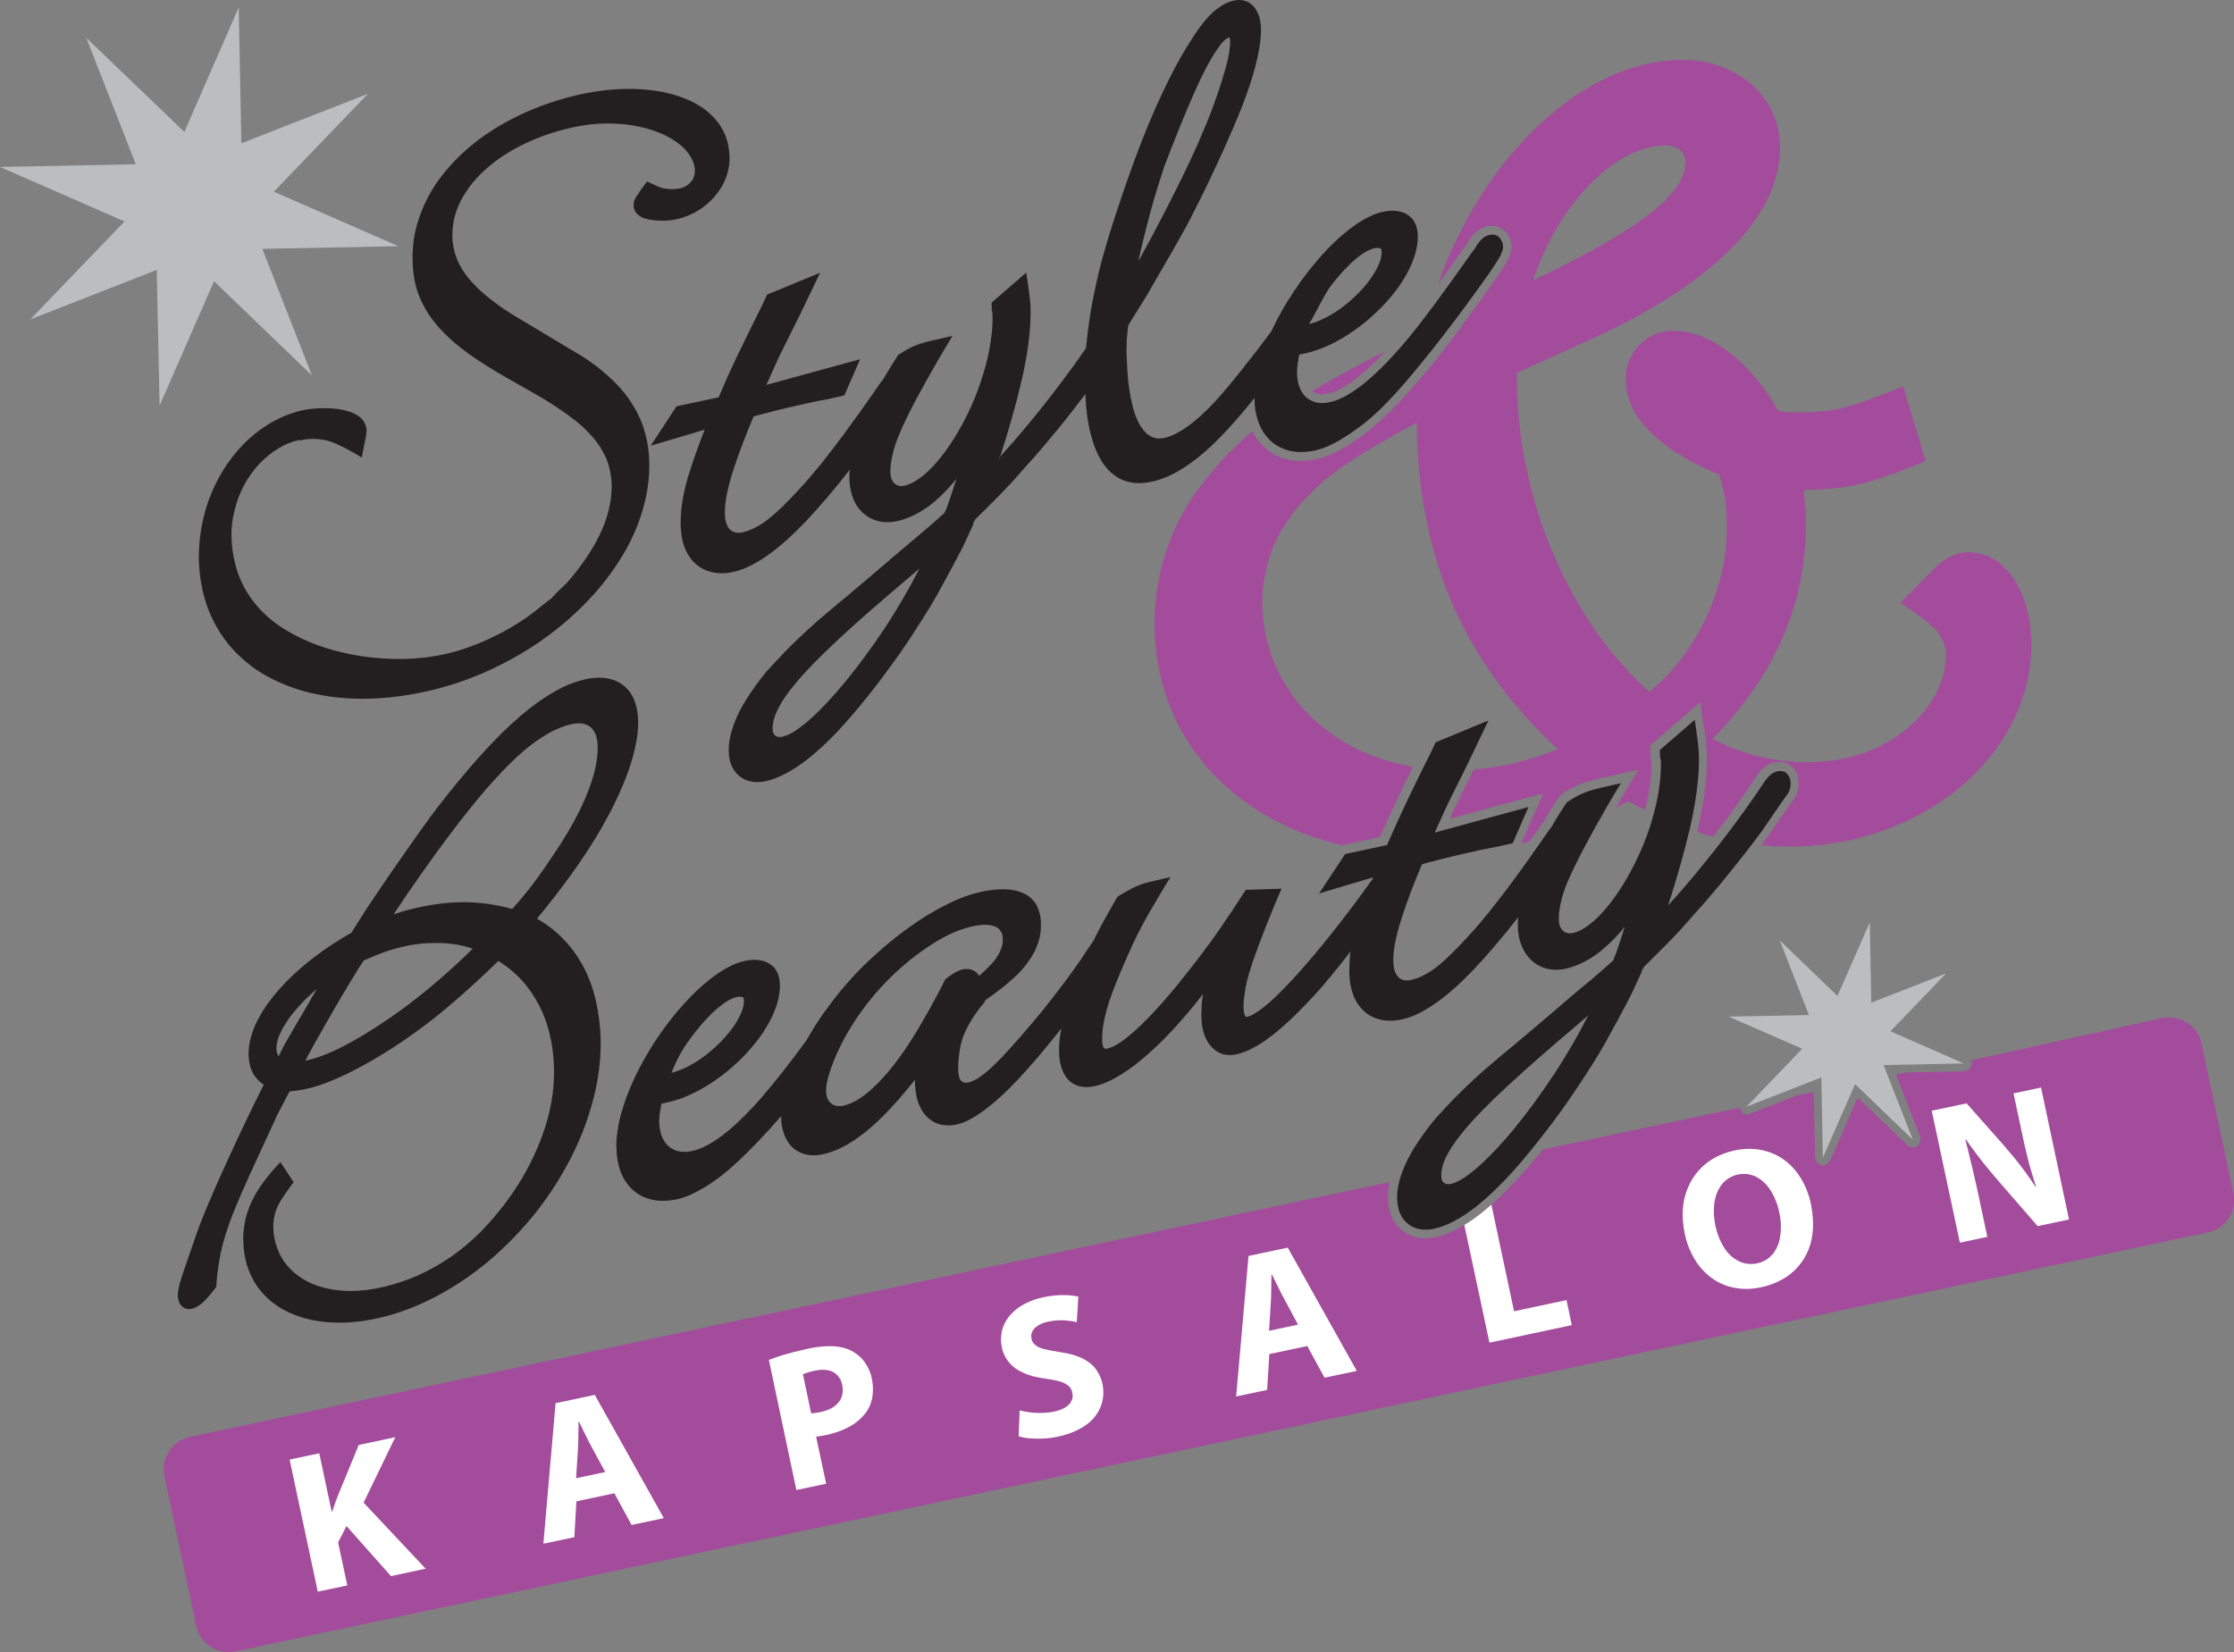 <?xml version="1.0" encoding="UTF-8"?>
<svg id="Layer_1" xmlns="http://www.w3.org/2000/svg" version="1.1" viewBox="0 0 252.4 186.68">
  <rect x="0" y="0" width="252.4" height="186.68" fill="#808080" stroke="none"/>
  <!-- Generator: Adobe Illustrator 29.4.0, SVG Export Plug-In . SVG Version: 2.1.0 Build 152)  -->
  <defs>
    <style>
      .st0, .st1 {
        fill-rule: evenodd;
      }

      .st0, .st2 {
        fill: #fff;
      }

      .st1 {
        fill: #231f20;
      }

      .st3 {
        fill: #a34c9c;
      }

      .st4 {
        fill: #bbbdbf;
      }
    </style>
  </defs>
  <g>
    <path class="st3" d="M164.6,138.9c.27-.14.55-.3.84-.47.61-.36,1.27-.82,1.99-1.39.34-.28.7-.58,1.07-.9.76-.67,1.55-1.45,2.34-2.28,1.2-1.26,2.36-2.59,3.48-3.97l22.18-4.71.49.7.54.04,5.4-2.11,1.99-.42.16,7.47c.08.32.11.41.16.48l.53.36.54-.06.44-.43,3.14-7.18,5.65,5.42.44.23.53-.07.35-.34.15-.65-2.8-7.2,1.09-.23,6.65-.13.48-.16.35-.54-.06-.54,21.55-4.78c.38-.08.77-.1,1.17-.06.38.04.76.14,1.15.3.36.16.7.39,1.01.65.3.27.54.58.74.92.18.34.32.71.4,1.08l3.58,16.87c.08.38.12.77.08,1.16-.04.39-.14.78-.3,1.15-.16.36-.4.71-.67,1.01-.26.29-.58.54-.92.74-.34.2-.7.33-1.09.41L26.64,186.6c-.38.08-.77.1-1.15.06-.4-.04-.79-.14-1.15-.3-.38-.16-.72-.38-1.03-.65-.29-.27-.54-.59-.75-.93-.18-.34-.32-.71-.4-1.08l-3.58-16.87c-.08-.38-.1-.77-.08-1.16.04-.39.14-.78.32-1.14.16-.37.39-.72.65-1.02.26-.29.58-.55.92-.74.34-.2.71-.33,1.09-.41l135.52-28.79c-.23,1.09-.25,2.19.02,3.33.13.45.33.89.59,1.26.24.34.5.64.86.91.33.27.69.46,1.11.61,1.67.61,3.51-.02,5.02-.78Z"/>
    <path class="st3" d="M148.71,44.47c-.17-.07-.33-.16-.47-.28,1.13-.66,2.35-1.35,3.17-1.81,1.17-.66,1.57-.86,2.06-1.11l1.93-1,1.07-.54c-.83.9-1.53,1.58-2.16,2.13-1.06.95-1.87,1.52-2.55,1.91-.67.39-1.2.6-1.74.72-.26.06-.51.08-.73.08-.22-.01-.41-.05-.59-.11ZM190.42,18.2c0-.14-.02-.27-.06-.41-.04-.13-.11-.27-.17-.39-.08-.12-.17-.24-.27-.34-.11-.1-.21-.19-.34-.27-.13-.08-.25-.14-.4-.19-.15-.05-.3-.09-.45-.12-.17-.03-.34-.04-.51-.04-.91,0-1.84.16-2.84.51-1,.35-2.1.9-3.22,1.7-1.12.8-2.31,1.85-3.41,3.13-1.12,1.28-2.2,2.8-3.14,4.48-.95,1.68-1.76,3.52-2.39,5.41,3.03-1.42,6-2.97,8.24-4.27,2.25-1.3,3.77-2.35,4.94-3.25,1.14-.9,1.91-1.65,2.48-2.33.57-.68.95-1.27,1.19-1.86.23-.59.36-1.17.36-1.75ZM135.37,55.32c1.66-2.35,3.76-4.62,6.13-6.58.12.25.26.48.4.7.73,1.06,1.68,1.86,2.91,2.28,1.29.46,2.7.44,4.03.13.73-.17,1.43-.43,2.26-.85.82-.42,1.76-1,2.98-1.9,5.13-3.81,11.23-12.36,14.81-17.47.49-.66.92-1.33,1.18-1.78.28-.45.42-.73.5-1.03.12-.32.19-.63.19-1.05l-.07-.48-.16-.44-.25-.45c-.12-.14-.24-.28-.63-.58-.12-.07-.3-.15-.43-.2-.15-.05-.32-.08-.48-.1h-.36s-.35.05-.35.05c-.48.11-.93.34-1.29.69-.11.1-.29.26-.48.52-.19.24-.36.5-.53.8l-.28.37-1.05,1.48-1.92,2.69c.44-1.29.94-2.56,1.5-3.82,1.1-2.43,2.39-4.8,3.84-6.96,1.44-2.16,3.01-4.11,4.6-5.79,1.61-1.68,3.24-3.08,4.83-4.22,1.59-1.14,3.14-2.02,4.62-2.69,1.48-.67,2.9-1.13,4.26-1.43,1.38-.3,2.67-.43,3.79-.45,1.12-.01,2.08.1,2.97.3.89.2,1.76.5,2.52.86.78.37,1.5.81,2.12,1.31.61.49,1.14,1.03,1.59,1.61.47.57.83,1.18,1.12,1.81.3.63.51,1.29.66,1.97.13.68.21,1.39.21,2.12s-.08,1.48-.23,2.26c-.15.77-.36,1.56-.68,2.38-.32.82-.74,1.68-1.31,2.58-.55.9-1.23,1.86-2.14,2.88-.89,1.02-1.99,2.11-3.39,3.28-1.38,1.18-3.09,2.44-5.23,3.77-2.16,1.34-4.77,2.79-7.46,4.02l-9.3,4.23v.36c0,4.6.64,9.19,1.86,13.63,1.23,4.44,3.07,8.73,5.3,12.45,2.2,3.72,4.81,6.88,7.82,9.59,1.76-1.44,3.31-3.15,4.6-5.14,1.31-1.99,2.39-4.25,3.09-6.53.72-2.28,1.06-4.57,1.06-6.86,0-.79-.02-1.58-.08-2.27-.06-.69-.15-1.29-.28-1.89-.13-.61-.3-1.22-.49-1.83-1.48-.63-2.92-1.35-4.07-2.02-1.16-.67-2.01-1.29-2.69-1.87-.7-.58-1.23-1.11-1.65-1.61-.45-.5-.78-.98-1.06-1.44-.28-.46-.49-.9-.64-1.34-.17-.43-.28-.86-.36-1.29-.06-.43-.11-.85-.11-1.28,0-.57.08-1.14.25-1.68.17-.54.42-1.06.76-1.52.32-.46.74-.87,1.21-1.21.44-.33.97-.59,1.5-.76.55-.17,1.12-.26,1.7-.25.51,0,1,.05,1.53.15.53.11,1.1.27,1.7.5.59.24,1.21.55,1.89.98.68.42,1.4.96,2.16,1.64.76.68,1.57,1.52,2.35,2.5.78.98,1.55,2.11,2.2,3.29l.7.09.74.05.93.02c.93,0,1.87-.06,2.75-.15.91-.09,1.76-.22,3.26-.67,1.48-.46,3.64-1.25,5.72-2.14l2.54,8.45c-2.18.93-4.43,1.75-6.1,2.25-1.67.5-2.78.68-3.96.81-1.19.13-2.46.21-3.73.22.04.42.11.83.13,1.26.04.42.08.85.11,1.3l.02,1.4c0,2.8-.36,5.6-1.1,8.36-.76,2.76-1.89,5.48-3.47,8.15-1.59,2.67-3.64,5.3-5.98,7.63,1.08.58,2.22,1.07,3.39,1.47,1.17.39,2.35.69,3.6.89,1.25.2,2.54.31,3.88.3,1.34-.01,2.71-.15,4.03-.43,1.33-.29,2.63-.72,3.84-1.3,1.19-.58,2.31-1.29,3.28-2.1.97-.81,1.8-1.72,2.46-2.66.66-.94,1.12-1.91,1.44-2.86.32-.95.45-1.87.45-2.8.02-.21,0-.41-.04-.62-.04-.21-.08-.41-.17-.62-.06-.21-.17-.43-.3-.66-.13-.23-.3-.47-.53-.75s-.51-.6-1.21-1.15c-.68-.55-1.78-1.34-2.9-2.07l3.6-3.61.53-.52c.34-.33.72-.62,1.06-.84.34-.22.64-.35.91-.45.28-.1.55-.17.81-.22.25-.05.49-.07.78-.07.3,0,.61.03.93.08.34.05.64.13.95.24.32.11.61.24.91.42.32.17.61.38.91.63.3.25.59.55.89.91.3.36.59.78.87,1.29.3.51.57,1.1.83,1.79.23.69.45,1.47.59,2.31.17.83.23,1.71.25,2.59,0,1.49-.17,2.99-.51,4.48-.36,1.49-.89,2.97-1.61,4.43-.74,1.46-1.67,2.9-2.84,4.29-1.17,1.39-2.56,2.71-4.17,3.92-1.59,1.21-3.41,2.29-5.36,3.17-1.97.88-4.05,1.57-6.19,2.02-2.12.45-4.26.67-6.36.69-1.19.01-2.35-.04-3.49-.15l.77-1.03,2.02-2.95.9-1.27.28-.46.17-.54c.04-.14.06-.32.07-.49v-.35c0-.39-.08-.79-.26-1.14l-.41-.59-.52-.4-.63-.19h-.62s-.35.06-.35.06l-.38.13-.36.19c-.16.09-.33.23-.58.46-.16.17-.44.49-.65.8-1.54,2.33-3.18,4.6-4.9,6.81-.59-.16-1.19-.34-1.79-.54.42-1.79.76-3.59.94-5.42.15-1.34.18-2.33.15-3.34,0-.23-.02-.46-.05-.74l-.11-1.14-.58-4.02-5.66,4.89.04,1.14c0,.11,0,.21.11.65.01.78-.03,1.56-.15,2.44-.1.92-.3,1.95-.6,3.06-.63-.32-1.27-.65-1.89-1l-1.44.78c.86-1.46,1.74-2.9,2.62-4.35l-4.64,1.07c-.57.13-1.13.29-1.58.44-.48.17-.83.33-1.24.55-.5.26-.97.57-1.43.88-.28.42-.56.84-.83,1.27l-.59.95c-.13.25-.29.5-.43.73l-.48.66-1.1,1.58-.93.23,2.47-5.67-10.56,2.88.19-.42c.29-.64.5-1.09.96-2,.39-.8.99-1.96,1.58-3.17.55-.04,1.1-.1,1.64-.17,1.31-.17,2.61-.43,3.92-.79,1.31-.36,2.63-.81,3.92-1.34-3.41-3.08-6.38-6.63-8.73-10.39-2.37-3.76-4.13-7.74-5.34-12.2-1.21-4.45-1.86-9.38-1.86-14.3-1.63.87-3.24,1.77-4.56,2.55-1.33.78-2.37,1.44-3.2,2.01-.85.57-1.48,1.04-2.12,1.53-1.65,1.31-3.14,2.85-4.28,4.39-1.14,1.54-1.95,3.09-2.48,4.74-.53,1.65-.81,3.4-.81,5.25.02,1.85.34,3.8.97,5.66.64,1.86,1.59,3.64,2.86,5.25,1.25,1.61,2.82,3.04,4.64,4.23,1.8,1.18,3.86,2.11,6.08,2.73.8.23,1.63.41,2.47.56l-1.13,2.3c-.3.6-.58,1.21-.84,1.76l-.81,1.76-.95,2.12-4.3.92c-2.79-.65-5.36-1.63-7.63-2.83-2.29-1.22-4.28-2.67-5.98-4.28-1.69-1.61-3.09-3.39-4.22-5.29-1.1-1.9-1.95-3.94-2.52-6.09-.55-2.15-.85-4.42-.81-6.83.02-2.41.38-4.97,1.17-7.48.78-2.52,1.99-4.99,3.69-7.39Z"/>
  </g>
  <g>
    <path class="st2" d="M167.43,137.03c.34-.28.7-.58,1.07-.9l2.56,12.04,5.93-1.26.59,2.83-9.3,1.98-2.84-13.3c.61-.36,1.27-.82,1.99-1.39Z"/>
    <path class="st0" d="M35.89,179.86l3.35-.71-1.04-4.86.95-1.85,5.02,5.66,3.92-.84-7.01-7.46,3.58-7.4-4.13.88-2.33,5.67c-.08.21-.17.43-.25.64-.06.21-.15.41-.21.61-.06.2-.15.4-.21.6h-.06s-1.4-6.58-1.4-6.58l-3.35.71,3.18,14.91Z"/>
    <path class="st0" d="M65.09,167.02l.21-3.35c0-.15.02-.3.02-.53.02-.23.02-.54.02-.97.02-.43.02-.97.02-1.51h.06c.28.58.57,1.17.76,1.56.19.39.3.58.38.74.06.16.15.28.21.41l1.61,2.97-3.31.7ZM69.41,168.74l1.95,3.58,3.64-.77-7.8-13.93-4.43.94-1.38,15.88,3.5-.74.23-4.05,4.28-.91Z"/>
    <path class="st0" d="M90.73,155.28c.15-.06.32-.12.47-.17.15-.05.3-.09.44-.13.15-.04.28-.07.42-.1.3-.06.61-.1.87-.1.28,0,.51.03.72.08.21.05.38.12.55.22.17.1.3.21.42.34.13.13.23.29.34.47.08.19.15.4.19.62.06.23.08.46.06.68,0,.22-.04.43-.11.62-.06.19-.15.38-.28.55-.13.17-.28.33-.47.49-.19.15-.4.29-.68.41-.28.12-.59.22-.91.29-.19.04-.4.08-.55.1-.15.02-.25.03-.34.04-.08,0-.17,0-.23,0l-.93-4.43ZM89.99,168.37l3.35-.71-1.14-5.33c.11,0,.19-.02.32-.03.11-.01.23-.03.38-.06.15-.03.3-.06.47-.09.72-.15,1.44-.39,2.03-.65.59-.27,1.08-.57,1.48-.9.4-.32.72-.67.98-1.02.25-.35.42-.71.55-1.11.13-.4.21-.83.21-1.29.02-.47-.02-.97-.13-1.43-.08-.47-.25-.9-.47-1.29-.21-.4-.47-.76-.78-1.07-.32-.31-.68-.57-1.06-.76-.36-.19-.74-.32-1.19-.4-.44-.09-.93-.13-1.57-.11-.61.02-1.36.12-2.08.27-.59.13-1.19.27-1.74.41-.55.14-1.06.28-1.5.43-.44.14-.83.28-1.23.44l3.11,14.72Z"/>
    <path class="st0" d="M115.09,162.31c.4.11.83.19,1.31.23.49.04,1.06.04,1.59.01.53-.03,1.04-.1,1.53-.21.74-.15,1.46-.39,2.08-.68.61-.29,1.12-.62,1.55-.99.4-.37.74-.78.97-1.23.25-.44.42-.92.49-1.44.08-.51.06-1.06-.04-1.59-.08-.32-.17-.63-.3-.91-.13-.28-.28-.53-.42-.75-.17-.23-.36-.43-.59-.63-.23-.19-.49-.37-.81-.54-.32-.17-.68-.32-1.14-.46-.44-.14-1.02-.26-1.57-.34-.57-.08-1.14-.19-1.53-.28-.4-.09-.59-.15-.74-.22-.15-.06-.25-.12-.36-.18-.08-.06-.15-.12-.21-.18s-.13-.12-.17-.19c-.04-.07-.08-.14-.13-.22-.02-.08-.06-.17-.06-.26-.04-.15-.04-.31-.02-.46.02-.15.08-.3.17-.44.08-.14.19-.28.36-.4.15-.12.34-.24.57-.35.21-.1.49-.19.78-.25.3-.06.59-.11.91-.14.34-.03.68-.04,1.06-.01.4.03.85.1,1.29.19l.17-2.88c-.42-.09-.85-.14-1.29-.16-.44-.02-.87,0-1.31.03-.44.04-.91.11-1.36.21-.68.14-1.36.37-1.93.66-.59.28-1.08.62-1.46,1-.4.37-.72.78-.93,1.21-.23.43-.38.89-.42,1.36-.06.47-.04.97.06,1.44.04.24.11.47.21.69.09.22.19.42.32.62.13.2.28.38.44.56.17.18.36.35.59.51.23.16.49.32.81.46.32.15.68.29,1.12.41.47.12,1,.22,1.53.29.42.06.85.13,1.14.2.32.07.53.14.7.21.17.07.3.13.4.2.11.07.19.13.28.2.08.07.15.14.19.22.06.08.11.16.15.25.04.09.06.19.08.3.04.15.04.3.04.44-.02.14-.04.28-.11.41-.04.13-.13.25-.21.37-.11.12-.23.24-.38.35-.15.11-.34.22-.57.31-.23.1-.51.18-.83.25-.32.07-.68.12-1.1.14-.4.02-.85.02-1.33-.02-.47-.05-.97-.13-1.46-.26l-.11,2.93Z"/>
    <path class="st0" d="M143.38,150.38l.21-3.35c0-.15.02-.3.02-.55s.02-.57.02-1,.02-.95.02-1.48h.04c.3.58.59,1.17.78,1.56.19.39.28.58.36.74.08.16.17.29.23.41l1.59,2.97-3.28.7ZM147.7,152.1l1.95,3.58,3.64-.77-7.8-13.93-4.43.94-1.4,15.88,3.5-.74.25-4.05,4.28-.91Z"/>
    <path class="st0" d="M198.51,142.76c-.21.05-.44.07-.66.07-.23,0-.44-.02-.66-.06-.21-.05-.42-.11-.64-.21-.21-.1-.42-.22-.64-.37-.21-.15-.42-.34-.64-.57-.19-.23-.4-.49-.57-.8-.19-.31-.36-.66-.51-1.04-.15-.39-.28-.81-.38-1.25-.08-.44-.15-.89-.17-1.32-.02-.43,0-.82.04-1.19.04-.36.13-.69.21-.98.11-.29.21-.55.36-.77.13-.22.25-.42.42-.59.15-.17.32-.32.49-.44.17-.12.36-.23.57-.32.19-.09.4-.15.61-.2.21-.04.44-.07.66-.07.21,0,.42.01.64.06.21.04.42.11.64.2.19.09.4.21.61.36.21.15.42.33.64.56.19.22.4.49.59.8.19.31.36.66.51,1.05.17.39.3.82.38,1.27.11.45.17.91.19,1.34.02.43,0,.82-.04,1.18-.04.36-.11.68-.19.97-.11.29-.21.54-.34.76-.13.22-.25.42-.42.59-.15.17-.32.32-.49.45-.17.13-.36.24-.57.32-.19.09-.42.16-.64.2h-.02ZM198.96,145.46c.85-.17,1.67-.48,2.37-.87.72-.39,1.31-.88,1.8-1.44.51-.56.89-1.2,1.19-1.92.28-.72.47-1.52.51-2.39.04-.88-.04-1.84-.21-2.7-.17-.86-.44-1.63-.78-2.31-.34-.68-.72-1.27-1.17-1.77-.44-.5-.93-.9-1.44-1.23-.51-.32-1.06-.57-1.63-.73-.55-.17-1.14-.26-1.78-.28-.61-.01-1.27.04-1.97.21-.7.16-1.46.43-2.14.8-.66.37-1.25.84-1.76,1.4-.51.56-.93,1.21-1.23,1.94-.32.74-.53,1.55-.59,2.44-.06.88.02,1.83.19,2.68.17.85.42,1.61.76,2.29.32.68.72,1.27,1.14,1.77.45.5.93.91,1.44,1.25.51.33,1.06.58,1.61.75.57.17,1.17.27,1.78.29.61.02,1.27-.03,1.89-.18h.02Z"/>
    <path class="st0" d="M224.53,139.77l-.95-4.49c-.17-.81-.36-1.62-.53-2.38-.17-.76-.34-1.46-.51-2.14-.15-.67-.32-1.32-.49-1.96l.06-.04c.3.43.61.86.97,1.34.36.48.76,1.02,1.23,1.59s.98,1.19,1.5,1.79l4.41,5.07,3.54-.75-3.16-14.91-3.11.66.93,4.36c.19.93.4,1.85.59,2.63.19.77.36,1.4.53,1.96.17.56.32,1.07.49,1.57l-.06.02c-.34-.52-.7-1.03-1.08-1.56-.38-.53-.81-1.07-1.21-1.58-.42-.51-.83-.99-1.23-1.46l-4.26-4.81-3.94.83,3.18,14.91,3.09-.66Z"/>
    <polygon class="st4" points="35.24 42.42 24.18 31.78 18.03 45.84 17.71 30.5 3.43 36.09 14.07 25.02 0 18.87 15.34 18.56 9.75 4.27 20.83 14.91 26.97 .84 27.27 16.19 41.57 10.6 30.94 21.66 45 27.82 29.64 28.12 35.24 42.42"/>
    <path class="st1" d="M147.98,36.46c.13-.18.25-.37.49-.85.25-.47.66-1.23.95-1.78.3-.54.49-.88.7-1.2.66-.92,1.4-1.78,2.08-2.46.66-.68,1.27-1.17,1.76-1.5.49-.33.87-.5,1.27-.61.06-.01.13-.03.17-.03.06,0,.13-.01.17-.01.06,0,.11,0,.17,0,.04,0,.09.01.15.03.04.01.08.04.15.06,0,.03.02.06.02.1.02.04.02.08.02.12s.02.1.02.15c0,.21-.02.43-.08.69-.06.27-.17.58-.36.95-.17.37-.42.82-.76,1.3-.34.48-.76,1.01-1.25,1.52-.49.51-1.02,1-1.55,1.43-.53.43-1.06.8-1.55,1.1-.51.3-.97.54-1.4.72-.42.19-.83.32-1.23.43-.04.07-.06.14-.08.18l-.02.04h0s0,0,0,0h0s0,0,.02-.04c.02-.04.04-.11.08-.18l.06-.17ZM33.82,49.71c-.81.18-1.57.48-2.31.93-.76.44-1.5,1.03-2.18,1.74-.68.72-1.29,1.56-1.78,2.49-.49.92-.85,1.92-1.08,2.93-.25,1.01-.36,2.03-.3,3.19.04,1.16.28,2.47.68,3.67.4,1.2,1,2.29,1.78,3.3.76,1.01,1.74,1.94,2.95,2.77,1.23.83,2.67,1.57,4.22,2.14,1.55.57,3.18.98,4.85,1.25,1.69.26,3.43.38,5.04.34,1.63-.04,3.14-.23,4.51-.53,1.38-.3,2.63-.71,3.94-1.25,1.29-.54,2.63-1.2,3.79-1.9,1.19-.7,2.2-1.42,3.14-2.22.23-.19.47-.37.64-.5.15-.13.25-.2.34-.26.06-.06.15-.1.21-.14.04-.05.11-.1.19-.21.11-.11.25-.27.34-.38.11-.11.17-.17.23-.22l.93-.89c.23-.25.47-.52.76-.87.3-.36.64-.81.93-1.21.3-.4.53-.74.76-1.08.64-.96,1.19-1.97,1.61-2.93.42-.96.7-1.86.87-2.71.17-.84.23-1.62.23-2.36-.02-.74-.13-1.43-.3-2.07-.17-.64-.42-1.22-.76-1.8-.32-.58-.74-1.16-1.31-1.79-.57-.63-1.29-1.31-2.37-2.1-1.06-.79-2.46-1.71-3.92-2.53l-3.18-1.81c-1.59-.9-3.14-1.87-4.34-2.74-1.19-.86-2.03-1.6-2.71-2.29-.7-.69-1.21-1.33-1.65-1.96-.42-.63-.78-1.25-1.06-1.89-.28-.64-.49-1.3-.64-2.01-.15-.71-.23-1.48-.25-2.26-.04-1.16.06-2.32.32-3.5.28-1.17.7-2.36,1.31-3.55.59-1.19,1.4-2.38,2.42-3.55,1.02-1.17,2.25-2.31,3.69-3.37,1.46-1.06,3.14-2.04,5-2.87,1.84-.83,3.88-1.51,5.95-1.99,1.08-.25,2.18-.43,3.24-.54,1.04-.11,2.08-.15,3.03-.13.97.02,1.86.11,2.69.24.81.13,1.55.31,2.22.52.66.21,1.23.45,1.76.71.51.26.97.54,1.38.84.38.29.72.6,1.02.92.3.32.55.64.76.98.21.34.4.69.55,1.05.13.36.25.74.32,1.13.08.39.13.79.15,1.2.02.58-.04,1.17-.19,1.75-.15.58-.38,1.17-.72,1.74-.34.57-.76,1.11-1.27,1.6-.51.49-1.08.92-1.72,1.27-.64.34-1.31.6-2.01.76-.38.09-.78.14-1.21.17-.42.02-.89.01-1.33-.03-.44-.04-.87-.13-1.29-.25-.19-.1-.38-.22-.51-.32-.13-.1-.21-.17-.28-.25-.06-.07-.11-.14-.15-.21-.04-.07-.06-.13-.08-.2-.02-.07-.04-.14-.06-.21-.02-.07-.02-.15-.02-.23s0-.17.02-.27c0-.09.02-.19.06-.29.04-.1.08-.21.17-.36.08-.15.21-.33.36-.5.02-.07.06-.14.11-.22.06-.08.11-.18.25-.36.13-.18.34-.46.55-.72l1.08.5c.23.11.47.2.74.26.28.06.59.1.93.11.34,0,.66-.03.95-.09.28-.06.51-.15.72-.28.21-.12.38-.28.53-.45.15-.18.28-.38.34-.6.08-.22.11-.45.11-.7s-.04-.53-.15-.82c-.08-.29-.23-.58-.44-.89-.19-.3-.44-.62-.78-.93-.36-.32-.78-.64-1.27-.94-.51-.3-1.1-.59-1.78-.83-.66-.25-1.4-.45-2.18-.6-.76-.15-1.59-.25-2.44-.28-.83-.04-1.67-.01-2.5.07-.85.08-1.67.22-2.5.41-1.72.39-3.39.96-4.89,1.65-1.5.69-2.82,1.5-3.92,2.37-1.1.87-2.01,1.81-2.69,2.75-.68.94-1.17,1.88-1.46,2.8-.3.92-.4,1.81-.4,2.62s.15,1.54.38,2.24c.23.69.55,1.34,1.04,2.03.49.68,1.12,1.4,2.08,2.23.95.83,2.22,1.77,3.58,2.58l7.35,4.4c1.38.83,2.65,1.86,3.67,2.83,1.02.98,1.76,1.94,2.35,2.91.59.97,1.02,1.96,1.31,3.01.3,1.05.47,2.18.49,3.47.02,1.29-.11,2.75-.49,4.3-.36,1.55-.95,3.19-1.84,4.9-.89,1.71-2.1,3.47-3.58,5.21-1.5,1.73-3.31,3.43-5.34,4.95-2.03,1.52-4.28,2.85-6.57,3.92-2.29,1.07-4.62,1.87-6.97,2.42-2.33.55-4.68.85-6.84.91-2.18.06-4.17-.13-6-.51-1.8-.37-3.39-.94-4.79-1.63-1.42-.69-2.63-1.52-3.64-2.46-1.04-.93-1.89-1.97-2.58-3.1-.7-1.13-1.23-2.35-1.61-3.68-.38-1.33-.59-2.76-.64-4.28-.02-1.52.13-3.13.51-4.72.36-1.58.95-3.13,1.72-4.54.76-1.41,1.7-2.67,2.71-3.73,1.02-1.06,2.14-1.91,3.26-2.56,1.14-.65,2.31-1.11,3.52-1.38.57-.12,1.16-.19,1.76-.22.59-.03,1.17-.02,1.67.02.49.04.89.1,1.23.18.32.07.59.16.83.24.23.09.4.18.57.27.15.09.28.18.4.27.11.09.21.18.28.28.08.1.17.19.21.29.06.1.11.2.15.3.04.1.06.21.09.32.02.11.04.22.04.33,0,.05,0,.09-.02.15,0,.06,0,.13-.02.21,0,.08-.02.15-.02.23l-.11.56-.38,1.91c-1.06-.66-2.16-1.24-2.94-1.57-.76-.34-1.23-.42-1.65-.47-.44-.06-.83-.07-1.23-.06-.4.02-.8.08-1.19.17h0ZM103.91,64.22l-3.69,3.15c-2.61,2.23-5.17,4.52-6.95,6.26-1.8,1.74-2.84,2.91-3.6,3.85-.76.93-1.23,1.63-1.55,2.22-.34.59-.53,1.07-.66,1.51-.13.43-.17.82-.17,1.21.02.1.02.2.04.28.02.08.06.16.08.22.04.06.08.11.13.16.04.04.11.08.15.11.06.03.13.05.19.07.08.02.17.02.25.02.08,0,.19-.02.3-.04.38-.1.76-.25,1.29-.58.51-.33,1.21-.82,2.18-1.72.95-.89,2.18-2.18,3.6-3.9,1.42-1.73,3.03-3.9,4.49-6.1,1.44-2.2,2.73-4.42,3.9-6.71ZM129.04,28.75c1.5-2.7,2.9-5.47,4-7.66,1.1-2.19,1.84-3.82,2.46-5.23.61-1.41,1.1-2.59,1.57-3.87.47-1.28.93-2.65,1.23-3.7.32-1.05.47-1.78.57-2.34.08-.55.13-.93.11-1.3v-.13s-.02-.08-.02-.11c0-.04-.02-.07-.02-.1-.02-.03-.04-.05-.06-.08-.08.02-.17.05-.25.11-.08.05-.19.13-.32.25-.13.12-.3.29-.51.59-.23.3-.53.73-.97,1.47-.42.75-1.02,1.82-1.93,3.9-.93,2.08-2.18,5.17-3.37,8.29-.38,1.18-.76,2.37-1.12,3.57-.34,1.2-.68,2.42-.97,3.6-.3,1.18-.57,2.33-.83,3.48l.45-.75ZM112.87,51.74c1.14-1.26,2.27-2.54,3.41-3.94,1.17-1.4,2.35-2.9,3.43-4.33,1.08-1.43,2.06-2.77,2.99-4.14.13-1.36.3-2.71.53-4.15.25-1.44.57-2.97.97-4.66.42-1.68.95-3.52,1.78-6.06.83-2.55,1.95-5.81,3.05-8.61,1.1-2.8,2.16-5.13,3.09-6.98.93-1.85,1.74-3.23,2.42-4.28.66-1.06,1.21-1.79,1.67-2.34.47-.55.85-.92,1.23-1.2.36-.28.68-.49,1-.64.32-.16.64-.26.95-.34.15-.04.32-.06.49-.07.15,0,.3,0,.45.02.15.02.3.06.42.1.15.05.27.11.4.19.13.08.25.18.36.29.13.12.23.25.34.41.11.16.21.35.3.56.08.21.17.45.21.71.06.26.08.54.11.83.02.94-.08,1.87-.36,3.2-.28,1.33-.74,3.05-1.84,5.87-1.12,2.82-2.88,6.74-4.79,10.57-.38.75-.76,1.49-1.08,2.13-.34.64-.61,1.17-1.08,1.97-.44.81-1.06,1.89-1.67,2.92-.59,1.03-1.17,2.02-1.48,2.57-.32.56-.38.69-.45.77-.04.08-.06.12-.08.16l-1.72,2.77s-.06.07-.08.12c-.04.04-.06.1-.13.21-.06.11-.15.28-.25.45-.04.34-.08.68-.11,1.02-.04.34-.06.67-.06,1.1-.02.43-.02.94.02,1.69.02.75.08,1.72.17,2.56.11.84.21,1.55.36,2.16.13.61.27,1.12.42,1.54.17.43.32.78.49,1.07.17.29.34.53.51.73.17.2.34.35.51.47.19.12.36.22.55.28.19.07.38.11.59.11.21.01.42-.01.64-.06.51-.12,1-.31,1.55-.62.57-.31,1.21-.74,2.01-1.41.8-.67,1.76-1.59,3.01-3.03,1.25-1.44,2.78-3.41,3.6-4.46.81-1.05.91-1.18,1.02-1.33.13-.15.25-.33.4-.53.15-.21.34-.45.51-.7.72-1.55,1.57-3.04,2.54-4.49.95-1.45,2.06-2.85,3.09-4.02,1.04-1.16,2.03-2.09,2.92-2.79.87-.7,1.61-1.17,2.25-1.5.64-.33,1.17-.53,1.72-.66.32-.08.66-.12.98-.14.32-.01.59.01.85.06.25.04.47.11.68.2.19.09.36.19.51.31.17.12.3.25.42.4.11.15.21.31.3.5.08.18.15.38.19.6.04.22.08.47.08.71.02.43-.02.87-.11,1.35-.08.48-.23,1.01-.47,1.59-.21.58-.53,1.22-.95,1.91-.4.69-.93,1.44-1.59,2.2-.64.76-1.4,1.54-2.23,2.26-.8.72-1.69,1.38-2.56,1.93-.85.55-1.67.99-2.44,1.32-.76.33-1.46.57-2.16.73-.17.04-.32.07-.42.1-.13.02-.19.04-.25.05-.08.01-.15.03-.21.04-.06.35-.13.7-.17.97-.04.27-.06.47-.06.67-.02.2-.02.4-.02.61.02.39.08.77.17,1.11.11.34.23.64.4.89.15.25.34.47.55.64.21.17.47.31.72.41.27.1.57.16.89.17.32.01.66-.02,1-.1.66-.15,1.27-.4,2.01-.83.74-.43,1.61-1.05,2.71-2.03,1.1-.98,2.44-2.34,4.22-4.48,1.76-2.14,3.92-5.11,6.04-8.1l1.02-1.44c.08-.1.15-.2.19-.26.06-.07.08-.1.11-.12.02-.03.02-.05.04-.07.15-.27.32-.52.47-.71.13-.19.25-.3.36-.39.08-.1.19-.17.28-.23.08-.06.19-.11.28-.14.08-.04.19-.07.28-.09.08-.02.17-.03.23-.04.08,0,.17,0,.23,0,.08,0,.15.02.21.05.06.02.15.05.21.09.06.04.13.08.19.14.06.05.11.12.17.19.04.07.11.16.15.25.04.09.06.19.11.3.02.11.02.22.04.31,0,.1,0,.18-.02.28-.02.1-.06.22-.13.39-.04.17-.13.38-.4.81-.25.43-.68,1.08-1.14,1.72-3.33,4.75-6.91,9.34-9.43,12.25-2.52,2.91-3.98,4.12-5.17,5-1.19.88-2.08,1.43-2.84,1.82-.76.39-1.4.62-2.03.77-.64.15-1.27.21-1.86.2-.59-.02-1.12-.12-1.61-.3-.51-.18-.95-.42-1.36-.74-.4-.32-.74-.7-1.06-1.16-.3-.46-.55-1-.72-1.61-.19-.61-.3-1.31-.3-2.01l-.02-.28c-1.38,1.73-2.84,3.39-4.07,4.63-1.23,1.24-2.22,2.06-3.09,2.68-.87.63-1.61,1.07-2.31,1.4-.7.33-1.36.56-2.01.71-.36.08-.72.14-1.06.17-.32.03-.64.03-.95,0-.3-.03-.57-.07-.85-.15-.28-.07-.53-.17-.78-.29-.23-.12-.49-.27-.72-.44-.23-.18-.47-.38-.7-.62-.21-.24-.44-.52-.66-.85-.21-.33-.42-.71-.61-1.16-.21-.45-.4-.97-.57-1.59-.19-.62-.34-1.33-.47-2.17-.13-.84-.21-1.8-.25-2.77-.83,1.09-1.65,2.16-2.48,3.19-.83,1.02-1.63,1.99-2.33,2.81-.7.82-1.29,1.5-1.91,2.17-.4.47-.81.93-1.23,1.4-.42.47-.87.94-1.61,1.71-.74.76-1.8,1.81-2.86,2.85l-.17.35v-.09s-.02-.03-.02-.04l-.08.43-1.14,2.46c-.45.85-.87,1.69-1.4,2.65-.51.96-1.1,2.02-1.53,2.81-.45.78-.74,1.28-1.4,2.33-.66,1.05-1.67,2.64-2.8,4.27-1.14,1.62-2.37,3.26-3.56,4.76s-2.33,2.83-3.45,4.03c-1.14,1.2-2.29,2.27-3.31,3.08-1.02.81-1.91,1.36-2.69,1.76-.76.4-1.42.64-2.12.8-.36.09-.76.13-1.12.11-.36-.01-.68-.08-1-.18-.3-.11-.57-.26-.83-.45-.23-.19-.47-.43-.64-.7-.19-.27-.34-.59-.44-.95-.11-.36-.17-.76-.17-1.2-.02-.44.02-.93.13-1.48.11-.55.28-1.16.57-1.88.27-.72.68-1.54,1.29-2.51.61-.98,1.42-2.11,2.31-3.19.68-.73,1.36-1.46,1.97-2.1.61-.63,1.16-1.18,1.69-1.67.51-.49,1-.93,1.33-1.23.34-.3.53-.47.81-.73.3-.26.7-.6,1.57-1.33.89-.73,2.22-1.85,3.64-3.05,1.42-1.2,2.9-2.47,3.9-3.33,1.02-.86,1.55-1.3,1.91-1.61.36-.3.57-.47.76-.64.44-.38.89-.76,1.21-1.04.32-.28.51-.44.7-.62.19-.17.4-.36.59-.54.08-.17.15-.35.23-.53.08-.19.15-.39.34-.94.19-.55.47-1.44.76-2.34-.76.93-1.59,1.8-2.37,2.47-.78.67-1.5,1.14-2.2,1.5-.7.36-1.38.6-1.93.74-.57.14-1.04.18-1.5.16-.44-.02-.85-.11-1.25-.25-.4-.15-.76-.35-1.1-.62-.32-.27-.64-.6-.89-.98-.25-.39-.44-.84-.59-1.34-.15-.5-.23-1.05-.25-1.61v-.72c.02-.13.02-.27.04-.4-1.7,2.19-3.5,4.29-4.98,5.85-1.48,1.56-2.65,2.58-3.64,3.34-1,.76-1.8,1.25-2.52,1.61-.7.36-1.31.58-1.89.72-.57.14-1.12.19-1.63.17-.51-.02-.97-.11-1.4-.26-.42-.15-.83-.37-1.17-.65-.36-.28-.68-.62-.93-1.03-.28-.41-.49-.89-.66-1.44-.15-.55-.23-1.17-.28-1.9-.02-.73.02-1.57.13-2.45.13-.88.3-1.8.72-3.23.44-1.43,1.1-3.36,1.86-5.26l-6.1,1.82,2.92-4.46,4.75-1.01c.4-.93.81-1.85,1.12-2.56.32-.71.55-1.2.81-1.75.28-.55.55-1.15.85-1.75l1.31-2.68.83-1.65.55-1.22,6-2.47-2.2,4.59c-.68,1.4-1.4,2.78-1.84,3.7-.47.92-.68,1.38-.97,2.03-.3.65-.68,1.5-1.06,2.35l10.59-2.9-1.78,4.09-1.84.42c-.25.04-.51.08-.78.14-.3.05-.61.11-1.12.23-.53.11-1.23.27-1.91.43-.7.16-1.33.31-1.84.43-.53.13-.93.23-1.36.35-.45.11-.93.24-1.4.37-.87,2.04-1.65,4.11-2.16,5.66-.53,1.55-.76,2.58-.91,3.39-.15.81-.19,1.39-.17,1.97,0,.22.02.44.04.64.04.19.08.35.15.5.04.14.11.26.17.37.06.1.15.19.23.27.06.07.17.14.25.19.11.05.21.09.32.12.13.03.25.04.4.04.15,0,.3-.02.47-.06.55-.13,1.06-.33,1.67-.67.59-.34,1.27-.81,2.14-1.61.89-.8,1.97-1.94,2.82-2.87.85-.93,1.44-1.65,2.14-2.5.68-.86,1.46-1.84,2.58-3.35,1.12-1.51,2.56-3.53,3.98-5.58.06-.1.13-.21.19-.29.06-.08.13-.15.17-.21.04-.06.08-.11.13-.16.15-.26.3-.51.47-.79.17-.28.34-.57.55-.91.21-.34.47-.72.7-1.09.4-.27.83-.52,1.19-.72.38-.2.7-.34,1.12-.49.42-.15.95-.29,1.48-.41l2.35-.54c-2.12,3.48-4.11,7.06-5.23,9.38-1.12,2.32-1.4,3.38-1.57,4.17-.17.79-.23,1.32-.23,1.85.02.17.04.33.06.48.02.15.08.28.13.39.04.11.11.21.17.29.09.08.15.15.23.21.08.06.19.1.28.14.11.03.21.05.34.06.13,0,.25-.01.4-.04.34-.08.66-.21,1.04-.42.38-.21.83-.52,1.36-.97.51-.45,1.08-1.05,1.72-1.85.64-.8,1.31-1.79,1.97-2.92.66-1.13,1.29-2.41,1.82-3.68.51-1.27.93-2.54,1.25-3.71.32-1.17.51-2.25.64-3.22.13-.97.17-1.84.13-2.7,0-.05-.02-.1-.02-.17-.02-.06-.04-.14-.06-.2v-.16l-.02-.68,3.92-3.4c.13.83.25,1.65.32,2.22.08.56.11.86.13,1.11.02.25.04.46.04.66.02.97-.02,1.94-.15,3.23-.15,1.29-.36,2.9-.93,5.25-.55,2.36-1.42,5.46-2.42,8.53Z"/>
    <path class="st1" d="M59.54,111.48c.91,1.15,1.65,2.48,2.18,4.04.53,1.56.83,3.36.87,5.23.04,1.87-.19,3.81-.78,5.89-.59,2.08-1.53,4.3-2.8,6.45-1.27,2.15-2.88,4.24-4.7,6.11-1.06,1.05-2.2,2.01-3.39,2.84-1.21.83-2.46,1.52-3.73,2.09-1.29.57-2.61,1-3.88,1.3-1.27.29-2.5.44-3.64.45-1.12,0-2.16-.13-3.09-.37-.93-.24-1.74-.6-2.44-1.04-.7-.44-1.27-.96-1.76-1.54-.47-.58-.83-1.23-1.08-1.94-.25-.71-.4-1.47-.42-2.24,0-.29,0-.59.04-.88.04-.29.11-.58.21-.9.08-.32.21-.65.55-1.23.34-.57.91-1.38,1.5-2.15l-1.5-2.28c-.74.78-1.44,1.62-1.97,2.34-.53.73-.89,1.34-1.17,1.92-.3.58-.49,1.12-.66,1.64-.15.53-.25,1.04-.32,1.56-.06.52-.11,1.04-.06,1.67.02.63.11,1.37.28,2.05.17.69.4,1.33.72,1.93.3.6.68,1.15,1.14,1.67.44.51.97.98,1.59,1.41.61.42,1.31.8,2.12,1.1.78.31,1.67.55,2.67.69.97.15,2.06.21,3.22.15,1.14-.06,2.37-.23,3.58-.51,2.03-.47,4.03-1.19,6.06-2.23,2.06-1.04,4.15-2.4,6.19-4.08,2.01-1.68,3.96-3.68,5.66-5.85,1.67-2.17,3.11-4.5,4.2-6.8,1.1-2.3,1.84-4.57,2.33-6.7.47-2.13.66-4.12.59-6.13-.08-2.01-.42-4.04-1.02-5.79-.61-1.75-1.46-3.23-2.5-4.48-1.04-1.25-2.27-2.28-3.67-3.06,2.2-2.64,4.26-5.41,5.87-7.91,1.61-2.5,2.78-4.74,3.6-6.61.83-1.88,1.31-3.39,1.59-4.65.3-1.25.4-2.24.38-3.23-.02-.61-.11-1.22-.25-1.74-.15-.52-.36-.96-.59-1.33-.25-.37-.55-.68-.87-.93-.34-.25-.7-.45-1.12-.59-.45-.14-.91-.23-1.46-.24-.55-.01-1.19.06-1.86.22-.7.17-1.48.43-2.35.85-.87.42-1.82.98-2.95,1.79-1.12.81-2.41,1.88-3.98,3.42-1.55,1.54-3.37,3.56-5.09,5.67-.64.78-1.25,1.56-1.89,2.36-.61.8-1.23,1.62-2.31,3.14-1.08,1.52-2.63,3.75-3.71,5.31-1.06,1.56-1.65,2.46-2.12,3.14-.44.68-.74,1.15-1.02,1.6-.3.45-.55.89-.83,1.32-1.48.83-2.9,1.77-4.17,2.74-1.27.96-2.37,1.95-3.28,2.89-.91.94-1.61,1.82-2.18,2.63-.55.81-.95,1.54-1.25,2.21-.28.66-.47,1.26-.59,1.82-.11.55-.15,1.05-.15,1.49.02.44.06.81.15,1.13.06.33.17.61.3.87.13.26.3.5.51.74.21.24.47.46.76.66l-.11.2c-1.42,2.84-2.78,5.7-3.86,8.08-1.1,2.37-1.91,4.25-2.48,5.61-.57,1.36-.89,2.21-1.19,3.07l-1.53,4.45c-.15.43-.28.87-.36,1.2-.08.33-.13.56-.15.76-.02.2-.04.38-.02.55,0,.13.02.25.04.37.04.12.08.23.13.33.04.1.08.18.13.24.06.07.11.12.15.17s.11.09.15.12c.04.03.08.06.13.09.06.02.11.04.15.06.06.01.11.03.15.03.06,0,.11.01.17.02.04,0,.11,0,.17,0,.06,0,.11-.02.17-.03.15-.03.28-.07.4-.14.15-.06.3-.15.47-.26.17-.11.38-.26.7-.61.34-.35.81-.91,1.23-1.49.04-.95.15-1.9.34-2.97.17-1.07.45-2.26,1.14-4.23.72-1.97,1.93-4.69,3.18-7.38l2.2-4.77c.32-.61.61-1.22.83-1.61.19-.39.3-.54.36-.69.08-.15.17-.29.25-.43.19-.01.38-.04.59-.06.23-.03.47-.06.72-.11.25-.04.51-.1.78-.16.66-.15,1.29-.35,2.1-.66.78-.3,1.74-.71,2.84-1.27,1.1-.56,2.37-1.27,3.67-2.07,1.29-.8,2.61-1.69,3.92-2.65,1.31-.96,2.61-2,4.11-3.3,1.5-1.29,3.2-2.85,4.83-4.45,1.23.75,2.33,1.72,3.24,2.87ZM46.23,102.78c-.25.07-.53.15-.83.24-.3.09-.61.19-.93.3,1.04-1.57,2.1-3.13,3.18-4.65,1.06-1.52,2.14-3,3.05-4.2.89-1.2,1.61-2.12,2.35-3.03,1.63-2.08,3.41-4.04,4.89-5.47,1.48-1.43,2.69-2.31,3.73-2.93,1.04-.62,1.93-.98,2.84-1.2.28-.07.57-.1.83-.11.23,0,.47.02.64.07.19.05.36.11.51.2.15.08.28.19.4.32.11.13.21.28.3.46.11.18.17.4.23.66.06.26.11.57.11.88.02.94-.11,1.87-.4,3.04-.32,1.17-.83,2.57-1.63,4.21-.81,1.63-1.91,3.5-3.14,5.27-.49.75-1,1.48-1.5,2.17-.49.69-.97,1.33-1.48,1.94-.49.61-1,1.2-1.5,1.76-1.17-.32-2.33-.54-3.5-.66-1.14-.12-2.29-.14-3.5-.05-1.23.09-2.56.29-3.86.6-.25.06-.51.12-.78.19ZM48.33,106.58c.95-.05,1.86-.02,2.71.08.87.1,1.63.28,2.37.54-2.44,2.4-5.02,4.64-7.5,6.49-2.48,1.85-4.83,3.31-6.65,4.29-1.84.99-3.16,1.49-4.53,1.83l-.23.05c.13-.25.28-.51.42-.81.17-.29.36-.63.68-1.24.34-.6.85-1.47,1.33-2.34l1.57-2.71c.57-.99,1.17-1.96,1.55-2.57.36-.61.51-.85.66-1.06.13-.22.25-.41.4-.6.7-.31,1.4-.6,1.95-.81.57-.21.97-.34,1.36-.45.38-.11.72-.21,1.08-.29.95-.22,1.91-.36,2.84-.41ZM35.38,112.46c-.13.2-.21.33-.25.44-.06.11-.11.19-.15.27l-1.46,2.48c-.34.57-.66,1.15-.87,1.51-.21.36-.3.5-.34.61-.06.1-.11.16-.15.23l-.68,1.35c-.04-.06-.08-.13-.13-.21-.02-.08-.06-.17-.08-.28-.02-.12-.04-.26-.04-.41,0-.24.02-.48.11-.78.06-.3.19-.65.4-1.07.19-.42.49-.91.85-1.44.38-.53.87-1.12,1.4-1.7.55-.58,1.17-1.17,1.82-1.71-.17.26-.32.52-.42.72ZM76.49,119.82c.19-.41.36-.73.55-1.05.19-.32.4-.63.61-.93.72-1.03,1.5-2,2.23-2.77.72-.77,1.38-1.33,1.93-1.71.53-.38.95-.57,1.38-.68.06-.02.15-.03.21-.04.06,0,.15-.01.21-.01.06,0,.13,0,.19.02.06.02.13.04.19.07,0,.03.02.06.02.1.02.04.02.08.02.12s.02.1.02.15c0,.21-.02.43-.08.69-.06.26-.17.58-.36.95-.17.37-.42.82-.76,1.3-.34.48-.76,1.01-1.25,1.52-.49.51-1.02,1-1.55,1.43s-1.06.8-1.55,1.1c-.51.3-.95.54-1.4.72-.42.18-.83.32-1.23.43.19-.51.42-1.01.61-1.42ZM110.64,110.31c-.08-.17-.21-.32-.32-.43-.13-.11-.25-.17-.36-.22-.11-.05-.21-.09-.3-.11-.11-.03-.19-.04-.3-.05-.08,0-.19,0-.3,0-.11,0-.21.03-.32.05-.13.03-.25.07-.38.12-.15.05-.3.12-.55.28-.28.16-.64.42-1,.69-1.36,2.73-2.88,5.4-4.13,7.31-1.25,1.91-2.2,3.07-3.01,3.93-.78.85-1.4,1.4-1.91,1.8-.53.4-.97.67-1.36.86-.38.19-.7.3-.97.37-.25.07-.47.09-.64.08-.19,0-.34-.03-.49-.08-.15-.05-.28-.12-.38-.21-.13-.09-.21-.19-.3-.33-.08-.13-.17-.28-.21-.46-.04-.18-.08-.38-.08-.59,0-.58.08-1.15.36-1.99.25-.84.68-1.96,1.25-3.1.55-1.14,1.25-2.31,2.01-3.42,1.23-1.77,2.63-3.41,4.17-4.85,1.53-1.44,3.2-2.68,4.66-3.56,1.44-.87,2.67-1.38,3.94-1.69.3-.07.59-.12.87-.16.25-.03.49-.05.7-.05.21,0,.38.01.55.04.17.03.32.06.44.1.13.04.23.1.34.15.11.06.19.13.27.21.06.08.15.17.19.26.06.1.13.21.15.34.04.13.06.28.06.46.02.17,0,.37-.02.56-.04.2-.08.4-.17.61-.06.21-.17.43-.32.69-.15.25-.34.54-.7.95-.38.41-.91.93-1.48,1.42ZM111.22,113.09c1.21-.82,2.37-1.72,3.16-2.44.81-.72,1.25-1.25,1.61-1.73.36-.48.64-.9.85-1.31.21-.4.36-.78.47-1.15.13-.37.19-.72.25-1.08.04-.35.06-.7.04-1.01,0-.31-.02-.56-.06-.81-.04-.24-.11-.46-.17-.66-.06-.2-.15-.39-.23-.56-.08-.17-.19-.33-.32-.48-.11-.15-.23-.29-.38-.41-.15-.13-.32-.25-.49-.35-.19-.11-.38-.2-.61-.29-.23-.08-.49-.16-.78-.21-.3-.06-.61-.1-1-.11-.38-.02-.81,0-1.29.05-.49.05-1.04.14-1.57.27-1.17.27-2.31.68-3.69,1.37-1.38.68-2.99,1.64-4.68,2.89-1.72,1.25-3.52,2.81-5.19,4.48-.78.8-1.53,1.64-2.25,2.52-.72.88-1.4,1.81-2.06,2.73-.64.93-1.21,1.86-1.76,2.81-1.69,2.35-3.5,4.63-4.96,6.33-1.48,1.7-2.65,2.82-3.6,3.64-.98.83-1.76,1.36-2.44,1.74-.68.38-1.25.6-1.86.74-.34.08-.68.11-1,.1-.32-.02-.61-.07-.89-.17-.25-.1-.51-.24-.72-.41-.21-.18-.4-.39-.55-.64-.17-.25-.3-.55-.4-.89-.08-.34-.15-.73-.17-1.11,0-.2,0-.4.02-.6,0-.2.02-.39.06-.66.04-.27.11-.62.17-.97.06-.01.13-.02.21-.04.06-.01.13-.03.25-.05.11-.03.25-.06.42-.1.7-.16,1.4-.39,2.16-.73.76-.33,1.59-.77,2.44-1.32.87-.55,1.76-1.21,2.56-1.93.83-.72,1.59-1.5,2.22-2.26.66-.76,1.19-1.51,1.59-2.2.42-.69.74-1.33.95-1.91.23-.58.38-1.11.47-1.58.08-.48.13-.92.11-1.35,0-.24-.04-.49-.08-.71-.04-.22-.11-.42-.19-.6-.08-.18-.19-.35-.3-.5-.13-.15-.25-.28-.42-.4-.15-.12-.32-.22-.51-.31-.21-.09-.42-.16-.68-.2-.25-.05-.53-.07-.85-.06-.32.01-.66.06-.98.13-.57.13-1.1.33-1.74.66-.66.34-1.4.81-2.27,1.5-.89.7-1.86,1.62-2.9,2.77-1.04,1.15-2.1,2.53-3.05,3.95-.95,1.43-1.76,2.9-2.39,4.21-.61,1.31-1.06,2.45-1.36,3.45-.32,1-.51,1.85-.61,2.62-.13.77-.17,1.45-.13,2.14.02.69.13,1.38.3,2,.17.62.42,1.15.72,1.61.32.46.66.85,1.06,1.16.4.32.85.56,1.36.74.49.17,1.02.28,1.61.29.59.01,1.21-.06,1.78-.17.55-.12,1.04-.29,1.61-.55.57-.26,1.23-.61,2.08-1.16.83-.54,1.84-1.28,3.22-2.58,1.4-1.3,3.18-3.16,4.87-5.11v.19c0,.46.06.92.17,1.33.11.41.23.76.4,1.08.17.31.36.58.57.8.21.23.44.41.72.56.25.15.53.27.85.35.3.08.64.12,1,.12.36,0,.74-.05,1.23-.17.49-.12,1.08-.32,1.72-.62.64-.31,1.33-.71,2.14-1.3.81-.58,1.72-1.34,2.8-2.43,1.08-1.1,2.35-2.53,3.52-4.02v.55c.02.46.09.91.17,1.33.08.41.21.78.36,1.1.15.32.3.6.49.84.19.24.38.44.59.61.21.17.42.31.68.42.23.11.47.19.74.24.25.05.53.07.83.07.3-.01.61-.05.91-.12.47-.11.89-.27,1.44-.56.55-.29,1.23-.71,2.1-1.41.89-.69,1.97-1.66,3.39-3.17,1.42-1.51,3.16-3.57,4.83-5.69-.08.36-.13.73-.17,1.07-.04.33-.06.64-.08.92v.79c0,.4.06.8.13,1.15.08.35.19.66.3.93.13.27.25.49.4.69.15.19.32.36.49.5.17.14.36.25.55.33.21.09.4.15.64.19.23.04.47.06.72.05.28-.01.55-.05.83-.11.59-.14,1.17-.35,1.86-.7.7-.35,1.5-.84,2.5-1.58.97-.74,2.14-1.73,3.5-3.11,1.36-1.38,2.9-3.16,4.34-5.01-.06.32-.08.63-.13.94-.02.31-.04.61-.04.92-.02.3-.02.61,0,.91,0,.37.04.74.11,1.08.08.34.17.65.28.93.13.28.25.53.38.74.15.21.3.4.45.55.17.15.32.28.49.39.17.11.34.19.51.26.17.06.36.11.55.14.19.03.38.04.57.03.21-.01.42-.04.64-.09.57-.13,1.12-.34,1.78-.68.68-.35,1.46-.84,2.44-1.62.97-.78,2.16-1.86,3.26-3.01.44-.46.89-.93,1.4-1.47.49-.54,1.04-1.16,1.7-1.98.68-.81,1.48-1.82,2.27-2.85-.04.28-.06.55-.08.83-.02.28-.04.57-.04.87-.02.3-.02.62,0,.94.02.63.11,1.25.28,1.8.15.55.36,1.03.64,1.44.28.41.57.75.93,1.03.34.28.74.49,1.16.65.42.15.89.24,1.4.26.51.02,1.06-.04,1.63-.17.59-.14,1.19-.36,1.91-.72.7-.36,1.53-.85,2.5-1.61,1-.76,2.16-1.78,3.64-3.34,1.48-1.56,3.28-3.67,4.98-5.85-.02.13-.02.26-.02.39-.02.13-.02.25-.02.37v.35c.02.56.11,1.11.25,1.61.15.5.36.95.61,1.34.25.39.55.72.89.99.32.27.7.47,1.08.62.4.15.83.23,1.27.26.45.02.91-.02,1.48-.16.57-.14,1.23-.38,1.93-.74.7-.36,1.42-.83,2.2-1.5.78-.67,1.63-1.53,2.37-2.46-.28.89-.57,1.79-.76,2.33-.17.55-.25.75-.34.94-.06.19-.15.36-.21.54-.21.18-.4.36-.59.53-.19.17-.38.34-.7.62-.32.28-.76.66-1.21,1.05-.21.17-.42.34-.81.65-.36.31-.91.77-1.91,1.62-1,.86-2.46,2.12-3.88,3.31-1.4,1.19-2.73,2.3-3.62,3.03-.87.73-1.27,1.08-1.57,1.34-.3.26-.49.43-.83.73-.34.3-.83.74-1.33,1.23-.51.49-1.06,1.03-1.69,1.67-.61.64-1.29,1.36-1.95,2.1-.89,1.08-1.72,2.22-2.33,3.2-.61.98-1.02,1.8-1.29,2.51-.3.72-.47,1.33-.57,1.88-.11.55-.15,1.03-.13,1.47.02.44.08.84.17,1.2.11.36.25.67.44.95.19.27.4.51.66.7.23.19.51.34.83.45.3.11.64.17,1,.18.36.01.74-.03,1.12-.11.68-.16,1.33-.4,2.12-.8.76-.4,1.65-.95,2.67-1.76,1.02-.81,2.16-1.88,3.31-3.09,1.14-1.2,2.27-2.54,3.45-4.03,1.19-1.49,2.44-3.14,3.56-4.76,1.12-1.62,2.16-3.22,2.82-4.27.66-1.05.93-1.54,1.38-2.32.42-.78,1.02-1.84,1.53-2.8.53-.96.95-1.81,1.4-2.66l1.14-2.46.11-.43v.13l.19-.35c1.04-1.03,2.1-2.08,2.84-2.84.74-.76,1.19-1.24,1.61-1.71.42-.47.83-.94,1.23-1.4.72-.8,1.44-1.6,2.27-2.6.85-.99,1.8-2.18,2.71-3.33.93-1.15,1.78-2.28,2.63-3.42l2.01-2.93.68-.97c.06-.09.15-.18.21-.28.06-.1.13-.21.19-.32.04-.11.08-.24.13-.4.04-.16.04-.37.04-.57,0-.13-.02-.26-.04-.37-.02-.11-.06-.21-.11-.3-.04-.09-.08-.16-.13-.22s-.08-.11-.13-.16c-.04-.04-.08-.08-.13-.11-.04-.03-.08-.06-.13-.08-.06-.02-.11-.04-.15-.06-.06-.02-.11-.03-.17-.04-.04,0-.11-.01-.17-.01s-.13,0-.19.01c-.06,0-.13.02-.21.04-.06.02-.15.04-.23.08-.08.04-.17.09-.28.15-.11.06-.19.14-.36.3-.15.16-.36.4-.53.65-.95,1.44-1.95,2.86-3.11,4.44-1.17,1.58-2.5,3.31-3.83,4.93-1.31,1.62-2.61,3.14-3.94,4.61,1-3.07,1.86-6.17,2.42-8.53.55-2.36.78-3.96.91-5.25.15-1.29.17-2.26.15-3.22,0-.2-.02-.41-.04-.66s-.04-.55-.11-1.11c-.08-.56-.19-1.39-.32-2.21l-3.94,3.4.02.68s0,.1.02.16c0,.06.02.14.04.2.02.06.02.11.04.17.02.86-.02,1.73-.15,2.7-.11.97-.32,2.05-.64,3.22-.3,1.17-.72,2.44-1.25,3.71s-1.17,2.55-1.82,3.68c-.66,1.13-1.33,2.12-1.97,2.92-.64.8-1.21,1.4-1.72,1.85-.51.45-.95.75-1.33.97-.4.22-.72.34-1.06.42-.13.03-.27.04-.38.04-.13,0-.23-.02-.34-.06-.11-.03-.21-.08-.28-.14-.08-.06-.17-.13-.23-.21-.06-.08-.13-.18-.19-.29-.04-.11-.08-.24-.13-.39-.02-.15-.04-.31-.04-.48-.02-.53.04-1.05.21-1.85.17-.79.45-1.85,1.59-4.17,1.12-2.32,3.09-5.9,5.21-9.38l-2.35.54c-.53.12-1.06.27-1.48.42-.42.15-.74.29-1.1.49-.38.2-.78.45-1.19.72-.25.37-.49.75-.7,1.08-.21.34-.4.64-.57.92-.15.28-.32.54-.47.8-.04.05-.08.1-.13.16-.04.06-.08.12-.15.21-.06.09-.13.19-.21.3-1.42,2.05-2.86,4.08-3.98,5.59-1.12,1.51-1.91,2.49-2.58,3.35-.7.85-1.29,1.57-2.14,2.5-.85.93-1.93,2.07-2.8,2.87-.89.81-1.57,1.28-2.16,1.61-.59.34-1.12.54-1.67.67-.15.04-.32.06-.47.06-.15,0-.28-.01-.4-.04-.11-.03-.21-.07-.32-.12-.08-.05-.17-.11-.25-.19-.08-.07-.15-.16-.21-.27-.08-.11-.15-.22-.19-.37-.06-.14-.11-.31-.13-.5-.04-.19-.06-.41-.06-.63-.02-.58.02-1.16.17-1.97.15-.81.4-1.84.91-3.39.51-1.55,1.29-3.62,2.16-5.66.49-.13.98-.26,1.42-.37.42-.12.83-.22,1.36-.35.51-.12,1.14-.28,1.82-.43.68-.15,1.38-.32,1.91-.43.51-.11.83-.17,1.12-.23.28-.05.53-.1.78-.14l1.84-.42,1.78-4.09-10.59,2.89c.38-.85.76-1.69,1.06-2.34.3-.65.51-1.11.97-2.03.44-.92,1.17-2.3,1.84-3.71l2.2-4.59-5.97,2.47-.57,1.22-.83,1.65-1.31,2.68c-.3.6-.57,1.2-.83,1.74-.25.54-.49,1.04-.81,1.75-.32.71-.74,1.64-1.14,2.57l-4.73,1.01-2.95,4.46,6.1-1.82-.08.22-1.1,1.53c-2.01,2.75-4.13,5.43-5.85,7.45-1.72,2.02-3.03,3.38-4,4.31-.97.93-1.63,1.42-2.12,1.73-.47.31-.76.44-1.06.52-.02,0-.04,0-.04,0h-.04s-.02,0-.02,0c-.02,0-.04,0-.04-.01-.02,0-.02-.01-.04-.02,0-.01-.02-.02-.02-.04-.02-.01-.04-.03-.04-.05-.02-.02-.04-.05-.04-.08-.02-.03-.04-.08-.06-.13-.02-.06-.04-.13-.04-.24-.02-.11-.04-.25-.04-.39-.02-.49.02-.99.13-1.69.08-.71.25-1.63.93-3.65.7-2.02,1.91-5.13,3.22-8.18l-4.03.13c-1.06,1.65-2.14,3.27-3.16,4.74-1.04,1.47-2.01,2.78-3.09,4.14-1.06,1.36-2.18,2.76-3.28,3.98-1.08,1.22-2.12,2.27-2.94,3.01-.83.75-1.46,1.21-1.93,1.51-.49.3-.81.44-1.14.53-.08.02-.15.03-.21.04-.06,0-.08,0-.11,0-.04,0-.06-.01-.08-.02-.02,0-.02-.02-.04-.03s-.04-.03-.06-.04c0-.02-.02-.04-.04-.06,0-.02-.02-.05-.04-.08,0-.03-.02-.07-.04-.11,0-.05-.02-.1-.02-.16-.02-.06-.02-.14-.04-.22v-.29c-.02-.62.04-1.25.19-2.07.17-.82.42-1.84.93-3.21.51-1.36,1.23-3.07,1.74-4.2.49-1.13.76-1.67,1.06-2.29.32-.61.66-1.3,1.29-2.41.64-1.11,1.55-2.67,2.5-4.2l-2.35.54c-.28.07-.55.15-.85.25-.3.1-.61.22-1.08.45-.47.24-1.08.59-1.7.97-.38.64-.76,1.29-1.08,1.89-.34.6-.64,1.14-.91,1.66-.28.52-.51,1-.76,1.49l-.53.76-1,1.5c-.7,1-1.42,1.99-2.16,2.97-.74.98-1.53,1.96-2.16,2.76-.66.8-1.17,1.41-1.7,2.01-1.02,1.21-2.08,2.39-2.88,3.22-.81.84-1.36,1.33-1.8,1.69-.45.36-.78.58-1.08.74-.3.16-.55.25-.8.31-.06.02-.15.03-.21.03-.08,0-.13,0-.19-.01-.04-.01-.11-.02-.15-.04-.04-.02-.08-.04-.11-.06-.04-.02-.08-.05-.11-.08-.04-.03-.06-.07-.11-.11-.02-.04-.04-.09-.08-.14-.02-.05-.04-.11-.06-.18-.02-.07-.04-.14-.06-.22-.02-.08-.02-.18-.04-.29-.02-.11-.02-.23-.02-.35-.02-.53.02-1.06.11-1.75.08-.69.21-1.54.7-2.58.47-1.05,1.29-2.29,2.25-3.4ZM175.52,121.47c-1.44,2.2-3.05,4.37-4.47,6.1-1.42,1.73-2.67,3.01-3.62,3.9-.97.89-1.65,1.39-2.18,1.72-.53.33-.89.48-1.29.58-.08.02-.19.04-.3.04-.08,0-.17,0-.23-.02-.08-.01-.15-.04-.19-.07-.06-.03-.13-.07-.17-.11-.04-.04-.08-.09-.11-.16-.04-.06-.06-.13-.08-.22-.02-.08-.04-.18-.04-.28-.02-.39.04-.77.15-1.21.13-.43.32-.92.66-1.51.34-.59.8-1.29,1.55-2.22.76-.94,1.8-2.11,3.6-3.85,1.8-1.74,4.34-4.03,6.95-6.26l3.69-3.15c-1.17,2.29-2.46,4.51-3.9,6.71Z"/>
    <polygon class="st4" points="216.12 128.79 209.59 122.51 205.95 130.81 205.78 121.75 197.33 125.05 203.62 118.51 195.31 114.88 204.38 114.7 201.08 106.26 207.6 112.54 211.25 104.23 211.42 113.3 219.87 110 213.58 116.53 221.88 120.17 212.81 120.35 216.12 128.79"/>
  </g>
</svg>